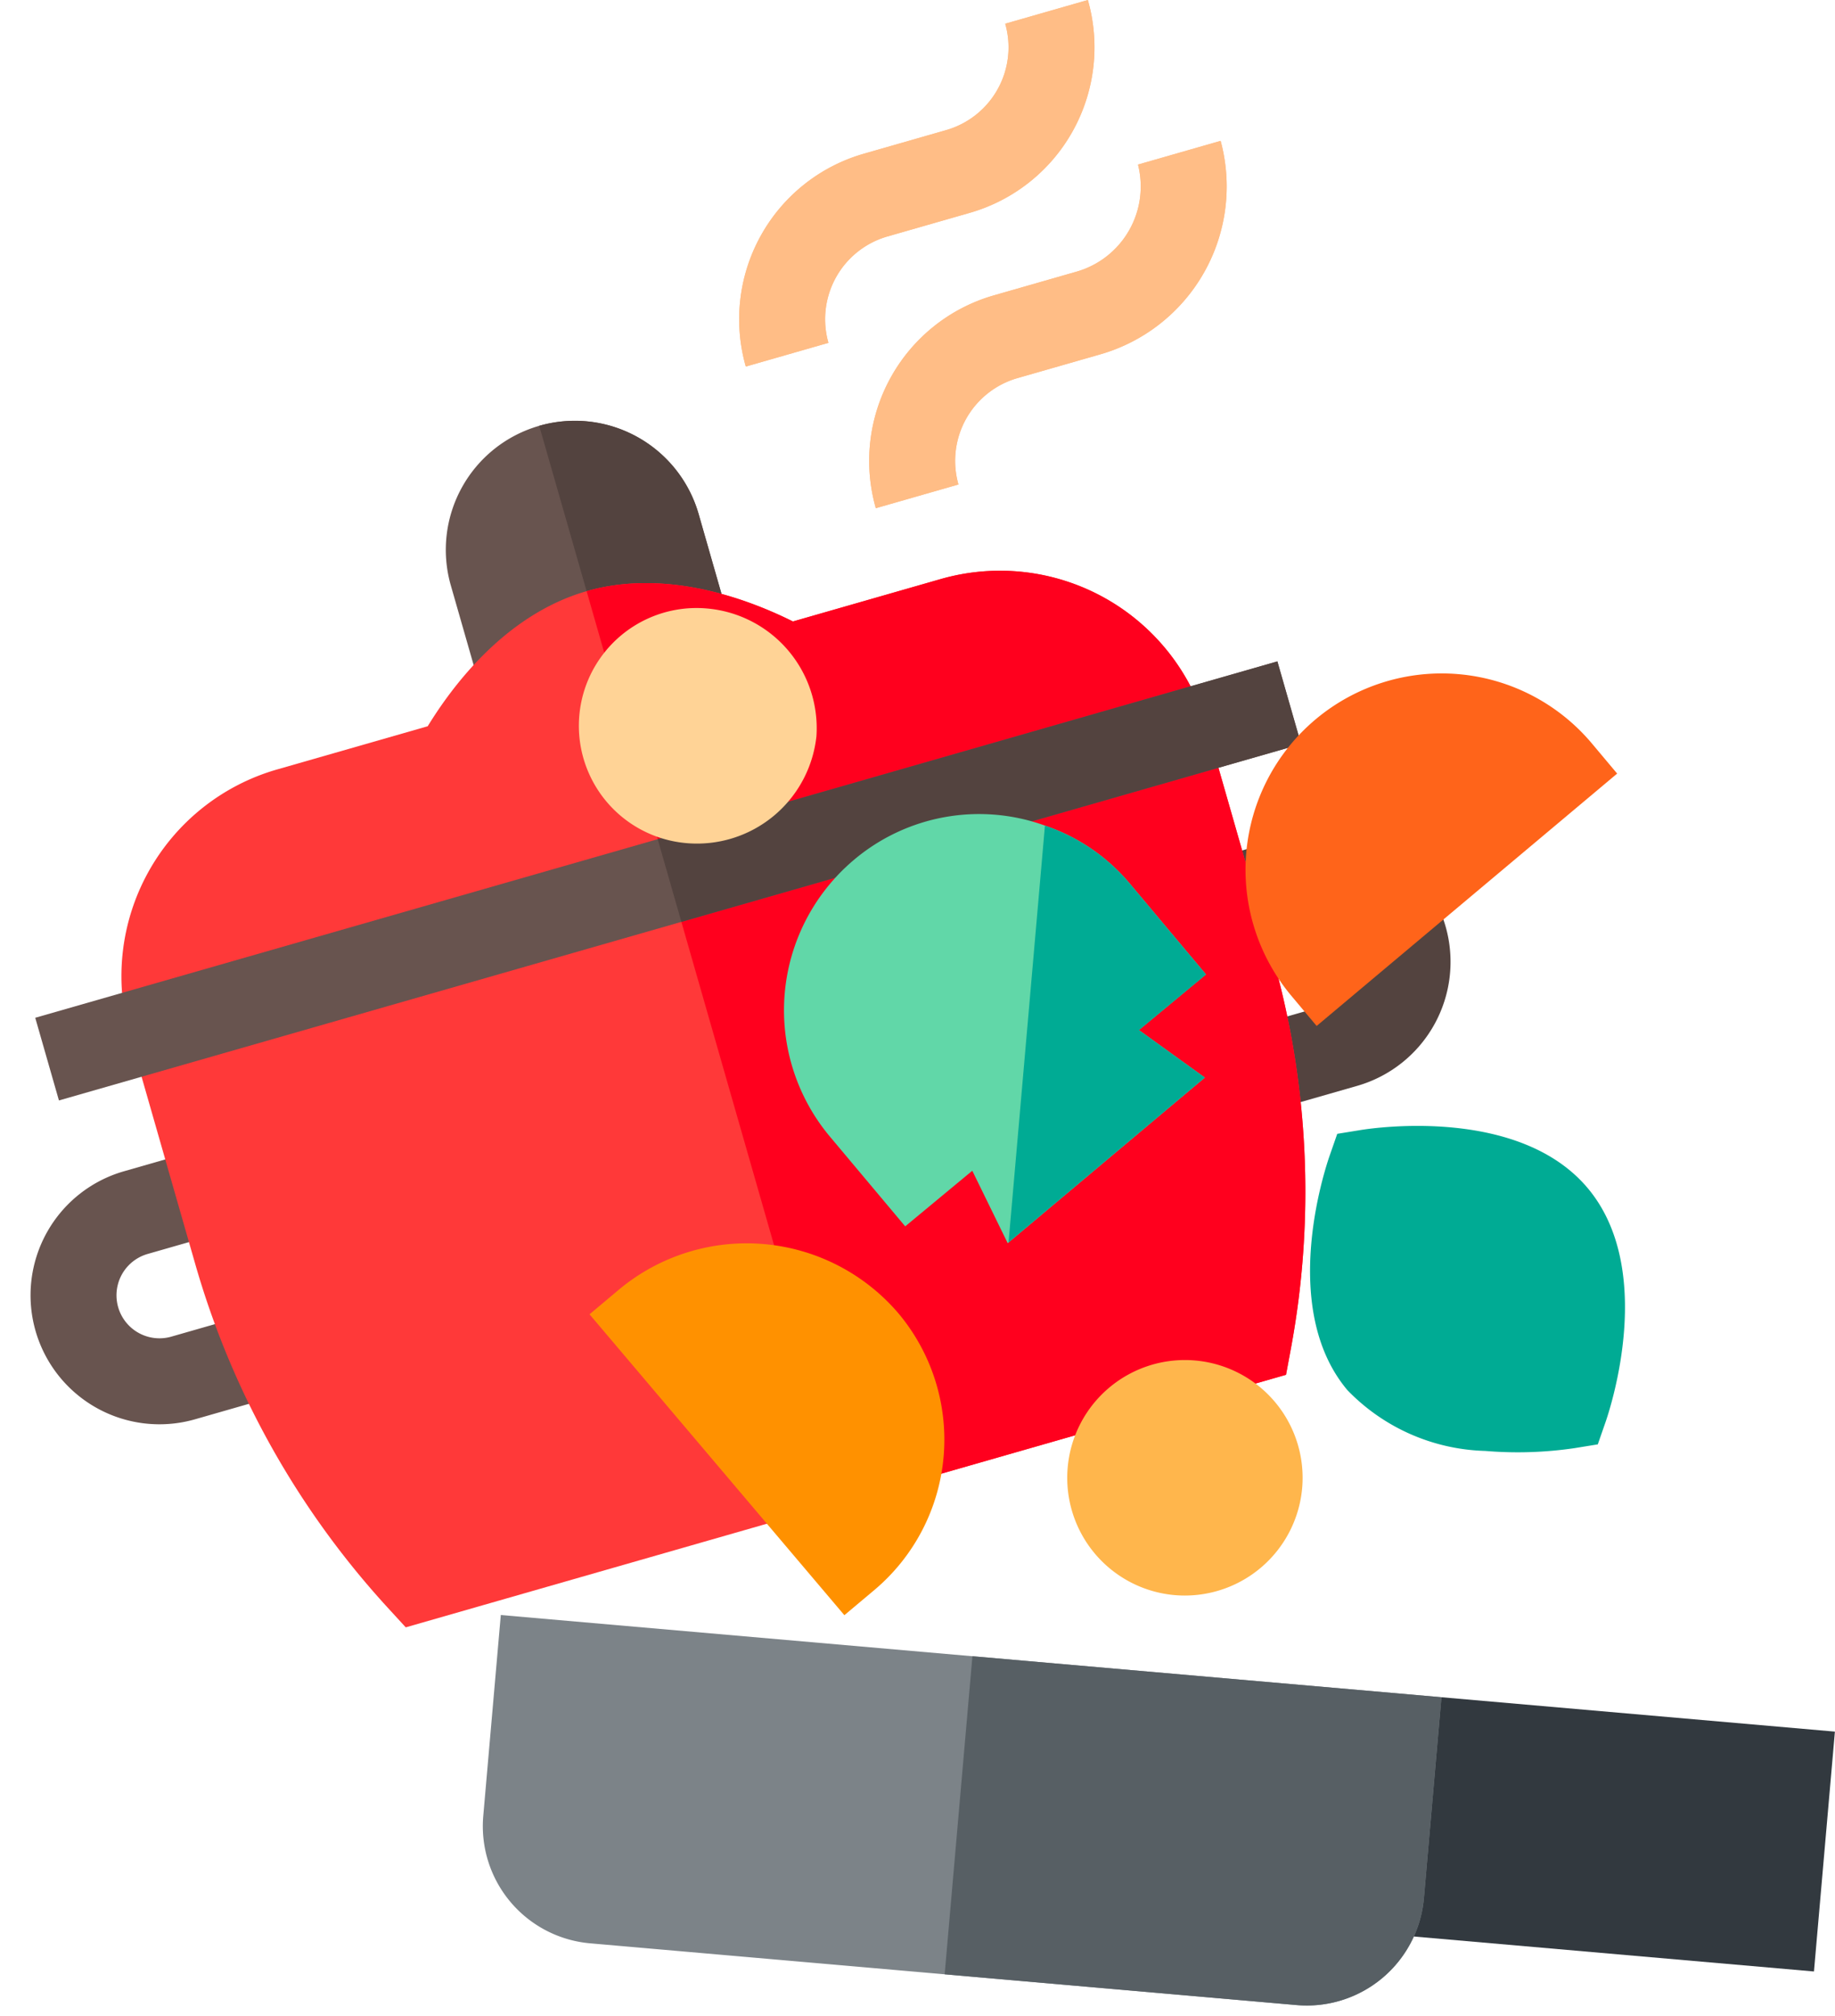 <svg xmlns="http://www.w3.org/2000/svg" width="69.868" height="76.704" viewBox="0 0 69.868 76.704"><g transform="translate(-949.871 -399.111)"><g transform="translate(940.85 413.575) rotate(-16)"><path d="M438.1,309.818h-3.538v-3.273H438.1a1.636,1.636,0,1,0,0-3.273h-3.273V300H438.1a4.909,4.909,0,0,1,0,9.818Zm0,0" transform="translate(-387.159 -267.272)" fill="#53433f"/><path d="M220.818,94.909v3.829H211V94.909a4.909,4.909,0,0,1,9.818,0Zm0,0" transform="translate(-187.982 -80.182)" fill="#68544f"/><path d="M260.909,98.738H256V90a4.9,4.9,0,0,1,4.909,4.909Zm0,0" transform="translate(-228.072 -80.182)" fill="#53433f"/><path d="M8.447,309.818H4.909a4.909,4.909,0,0,1,0-9.818H8.182v3.273H4.909a1.636,1.636,0,0,0,0,3.273H8.447Zm0,0" transform="translate(0 -267.272)" fill="#68544f"/><path d="M102.655,255v9.033a32.666,32.666,0,0,1-3.436,14.6l-.458.917H63.894l-.458-.917A32.666,32.666,0,0,1,60,264.033V255Zm0,0" transform="translate(-53.454 -227.182)" fill="#ff3939"/><path d="M277.273,255v9.033a32.666,32.666,0,0,1-3.436,14.6l-.458.917H256V255Zm0,0" transform="translate(-228.072 -227.182)" fill="#ff001e"/><path d="M102.655,161.455H60a8.185,8.185,0,0,1,8.182-8.182h5.967c1.145-1.047,3.895-3.273,7.233-3.273s6.087,2.225,7.233,3.273h5.858A8.185,8.185,0,0,1,102.655,161.455Zm0,0" transform="translate(-53.454 -133.636)" fill="#ff3939"/><path d="M277.273,161.455H256V150c3.338,0,6.087,2.225,7.233,3.273h5.858A8.185,8.185,0,0,1,277.273,161.455Zm0,0" transform="translate(-228.072 -133.636)" fill="#ff001e"/><g transform="translate(36.11)"><path d="M334.273,9.818H331a6.552,6.552,0,0,1,6.546-6.546h3.273A3.277,3.277,0,0,0,344.091,0h3.273a6.552,6.552,0,0,1-6.546,6.546h-3.273A3.277,3.277,0,0,0,334.273,9.818Zm0,0" transform="translate(-331)" fill="#ffbd86"/><path d="M364.273,69.818H361a6.552,6.552,0,0,1,6.546-6.546h3.273A3.372,3.372,0,0,0,374.2,60h3.273a6.646,6.646,0,0,1-6.655,6.546h-3.273A3.277,3.277,0,0,0,364.273,69.818Zm0,0" transform="translate(-357.727 -53.454)" fill="#ffbd86"/><path d="M334.273,9.818H331a6.552,6.552,0,0,1,6.546-6.546h3.273A3.277,3.277,0,0,0,344.091,0h3.273a6.552,6.552,0,0,1-6.546,6.546h-3.273A3.277,3.277,0,0,0,334.273,9.818Zm0,0" transform="translate(-331)" fill="#ffbd86"/><path d="M364.273,69.818H361a6.552,6.552,0,0,1,6.546-6.546h3.273A3.372,3.372,0,0,0,374.2,60h3.273a6.646,6.646,0,0,1-6.655,6.546h-3.273A3.277,3.277,0,0,0,364.273,69.818Zm0,0" transform="translate(-357.727 -53.454)" fill="#ffbd86"/></g><path d="M30,240H79.2v3.273H30Zm0,0" transform="translate(-26.727 -213.818)" fill="#68544f"/><path d="M256,240h24.546v3.273H256Zm0,0" transform="translate(-228.072 -213.818)" fill="#53433f"/></g><g transform="matrix(0.996, 0.087, -0.087, 0.996, 972.319, 421.875)"><path d="M349.029,399.164H331L333.988,390h15.041Zm0,0" transform="translate(-298.029 -351.152)" fill="#32393f"/><path d="M34.454,253.849,23.789,243.285l1.056-1.056a7.6,7.6,0,0,1,10.665,0,7.479,7.479,0,0,1,0,10.564Zm0,0" transform="translate(-21.419 -216.133)" fill="#ff9100"/><path d="M4.482,8.965A4.482,4.482,0,0,1,4.482,0,4.574,4.574,0,0,1,9.064,4.482,4.574,4.574,0,0,1,4.482,8.965Zm0,0" fill="#ffd396"/><path d="M261.85,13.849l-1.056-1.056A7.47,7.47,0,1,1,271.359,2.228l1.056,1.056Zm0,0" transform="translate(-232.849 -0.04)" fill="#ff641a"/><path d="M215.482,278.965a4.482,4.482,0,1,1,4.482-4.482A4.488,4.488,0,0,1,215.482,278.965Zm0,0" transform="translate(-189.982 -243.105)" fill="#ffb64c"/><path d="M303.626,184.935a7.579,7.579,0,0,1-5.433-1.852c-2.851-2.852-1.6-8.215-1.449-8.817l.219-.864.864-.219c.6-.152,5.969-1.4,8.819,1.449s1.6,8.215,1.449,8.816l-.219.865-.864.219A14.857,14.857,0,0,1,303.626,184.935Zm0,0" transform="translate(-266.823 -155.571)" fill="#00ab94"/><path d="M101.034,76.608l2.361-2.331-3.168-3.168a7.245,7.245,0,0,0-3.437-1.942,7.387,7.387,0,0,0-7.142,1.942,7.485,7.485,0,0,0,0,10.549l3.168,3.168,2.361-2.331,1.584,2.63,6.933-6.933Zm0,0" transform="translate(-78.761 -62.055)" fill="#61d7a8"/><path d="M187.9,80.423l-6.9,6.9V71.4a7.245,7.245,0,0,1,3.437,1.942l3.168,3.168-2.361,2.331Zm0,0" transform="translate(-162.971 -64.286)" fill="#00ab94"/><path d="M0,390v7.67a4.476,4.476,0,0,0,4.482,4.482H31.477a4.476,4.476,0,0,0,4.482-4.482V390Zm0,0" transform="translate(0 -351.152)" fill="#7c8388"/><path d="M198.93,390v7.67a4.476,4.476,0,0,1-4.482,4.482H181V390Zm0,0" transform="translate(-162.971 -351.152)" fill="#575f64"/></g></g></svg>